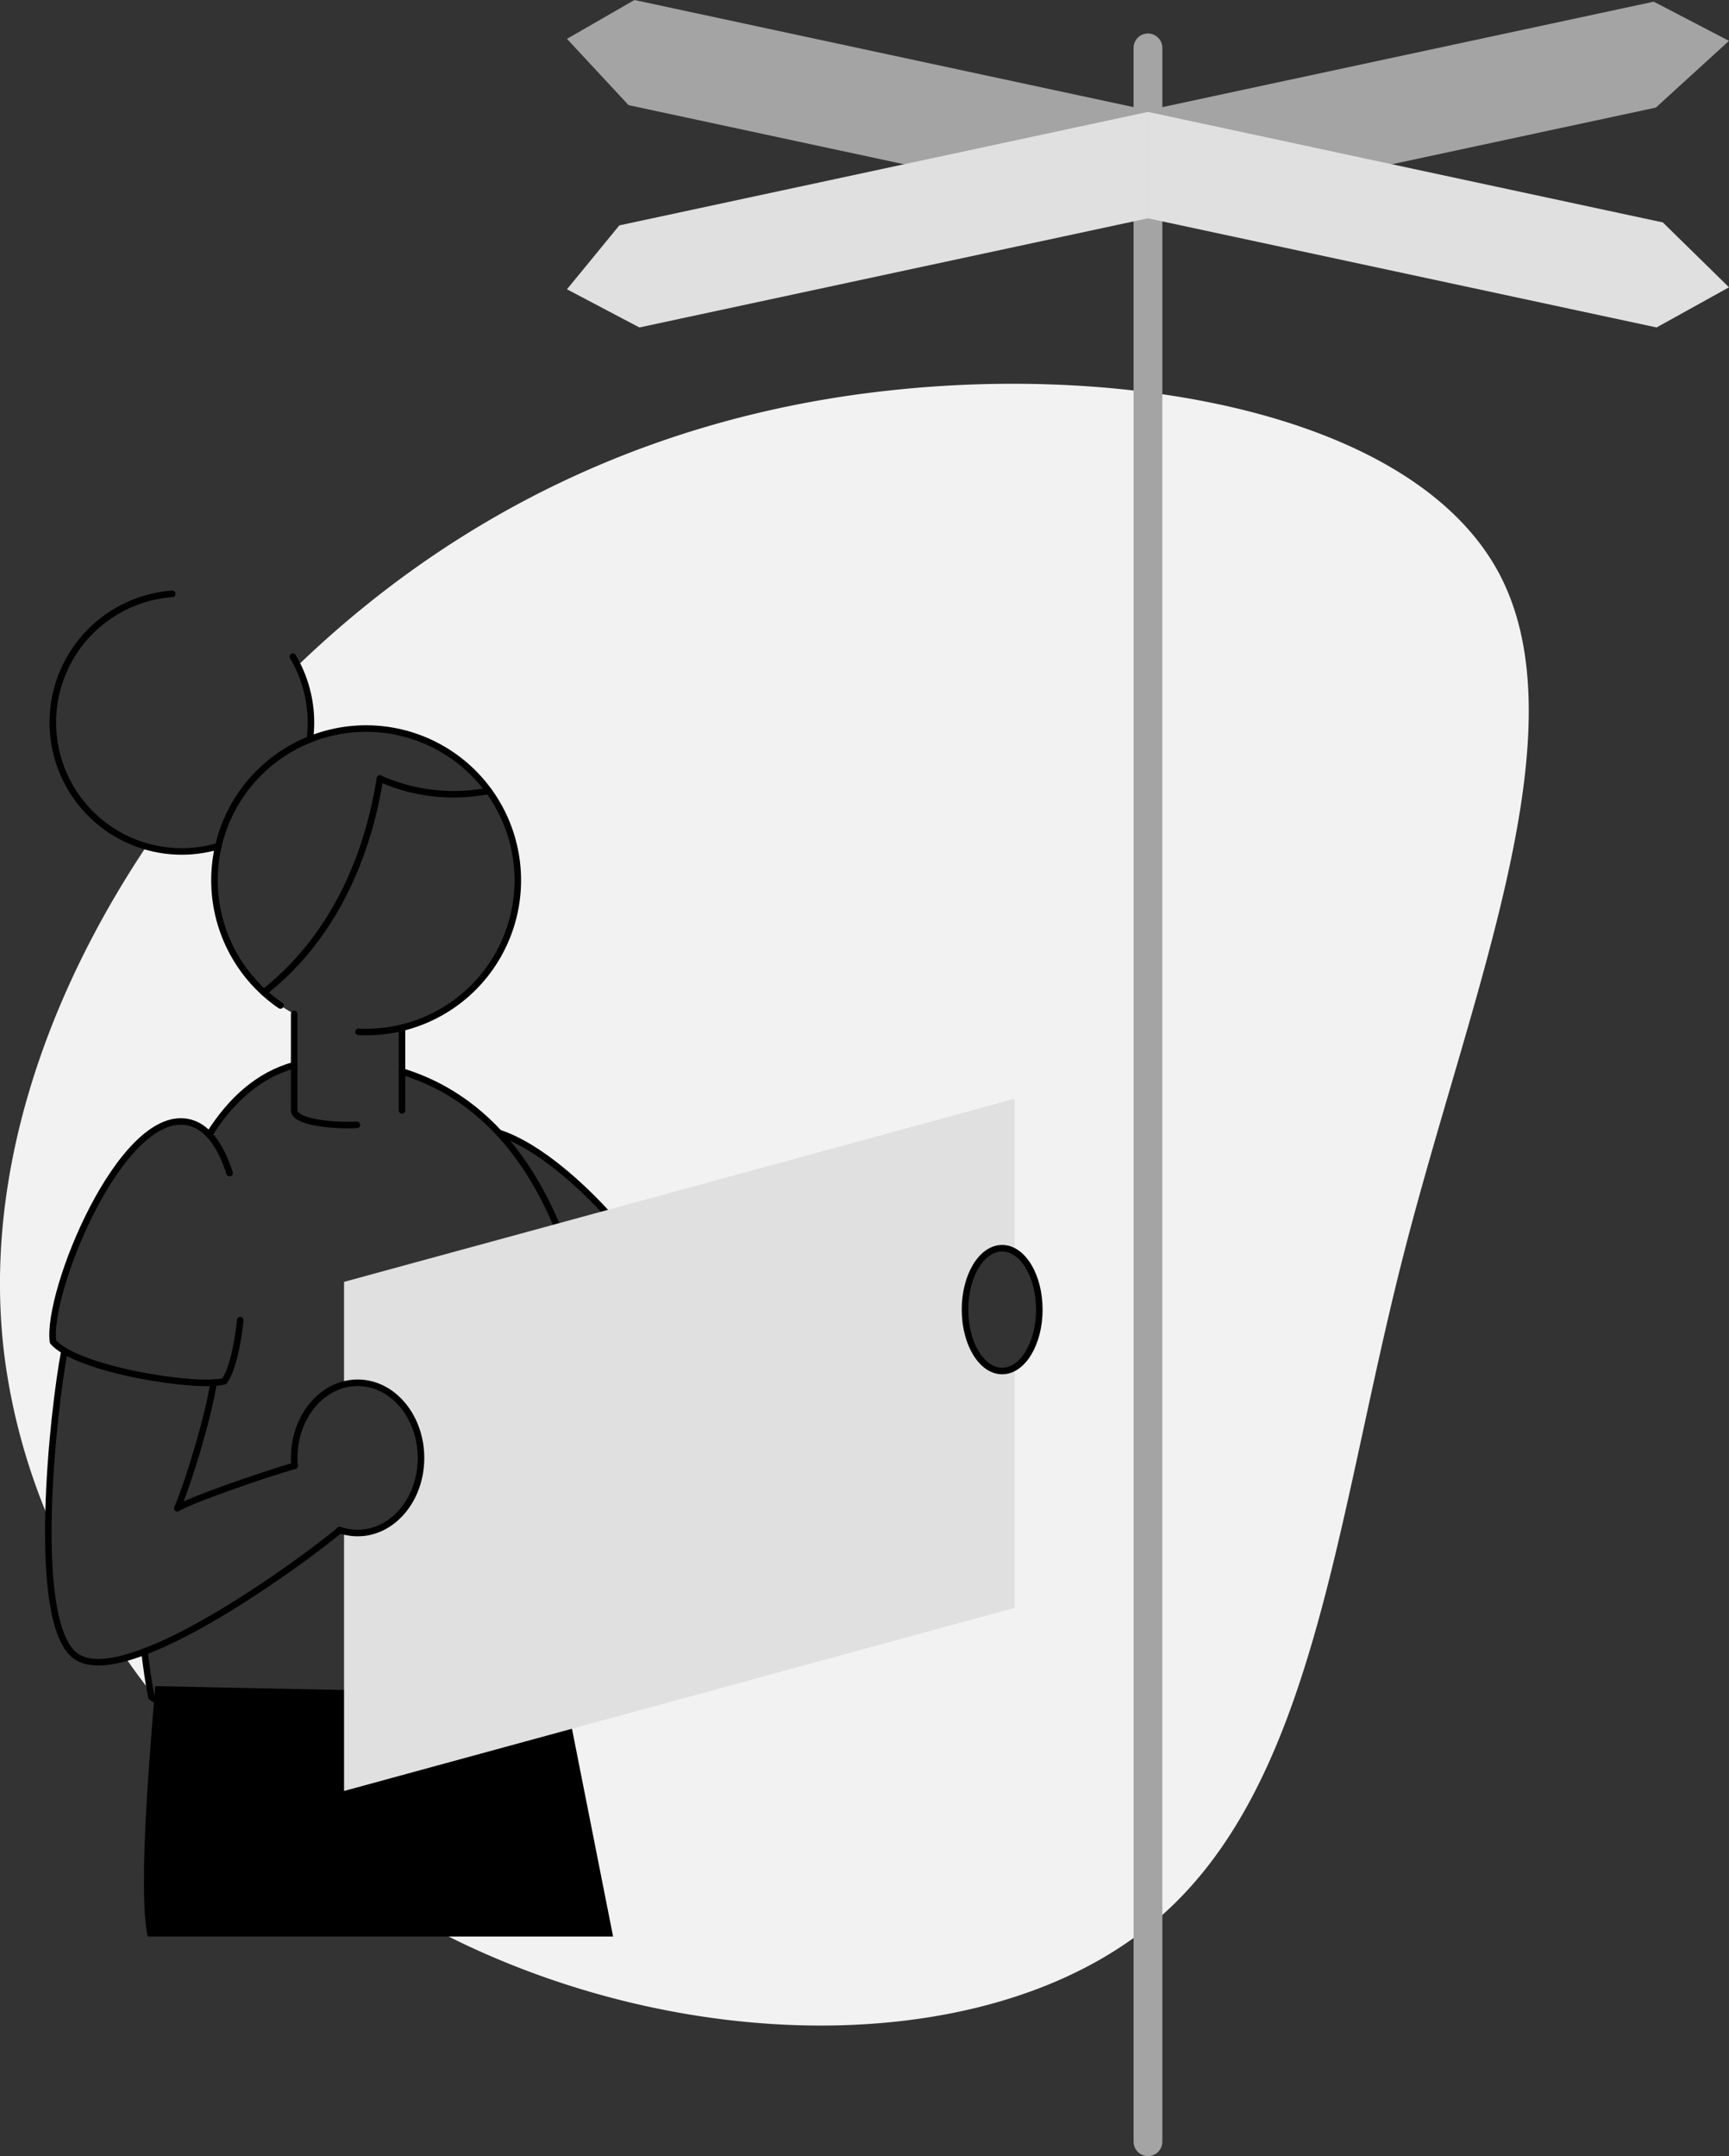 <svg xmlns="http://www.w3.org/2000/svg" viewBox="0 0 661.21 824.17"><rect x="0" y="0" width="661.21" height="824.17" fill="#333333" stroke="none"/><defs><style>.cls-1{fill:#f2f2f2;}.cls-2{fill:#a4a4a4;}.cls-3,.cls-4{fill:none;stroke-linecap:round;stroke-linejoin:round;}.cls-3{stroke:#000;stroke-width:2.5px;}.cls-4{stroke:#a4a4a4;stroke-width:11px;}.cls-5{fill:#e0e0e0;}</style></defs><title>directions-monochrome</title><g id="Layer_2" data-name="Layer 2"><g id="vector"><path class="cls-1" d="M573.26,219.13c-32.12-60.08-139.48-80.24-233.62-69.81-87.75,9.57-164.17,45.79-225.8,105.13a49.12,49.12,0,0,1,5,21.69,50,50,0,0,1-.44,6.52,58,58,0,1,1,35.32,110.18V409.6a83,83,0,0,1,37.06,23.47c25.28,8,60.38,49,62.34,63.11-2.78,4.61-14.15,13.79-26.49,21.48,9.51,56.58,2.69,116.94-1.36,134.74-31.82,17.88-132,15.88-165-2.27a334.32,334.32,0,0,0,117.21,93c91.92,43.53,204.42,42.28,264.77-9.18,60.36-51.31,68.56-152.69,94.29-253.51S605.24,279.34,573.26,219.13Zm-190,304.94c-7.84,0-14.21-10.51-14.21-23.47s6.37-23.48,14.21-23.48,14.21,10.51,14.21,23.48S391.1,524.07,383.25,524.07Z"></path><path class="cls-1" d="M24.66,516.36a17.87,17.87,0,0,1-4.4-3.48c-2.53-19,25.83-88.4,51.25-84A15.14,15.14,0,0,1,80,433.7c8.41-13.37,19.09-22.9,32.52-26.54v-19.6a58,58,0,0,1-29-64.14,49.24,49.24,0,0,1-27.54.11c-39.4,59-63.25,128.77-54,196.94a238,238,0,0,0,16.54,59.87C19,555.08,22.41,528.09,24.66,516.36Z"></path><path class="cls-1" d="M48.05,633.73c3,4.36,6.18,8.65,9.46,12.87-.81-4.5-1.57-9.64-2.24-15.25C52.77,632.29,50.36,633.1,48.05,633.73Z"></path><polygon class="cls-2" points="633.23 41.13 439.01 82.8 439.01 42.13 632.43 0.64 661.21 15.62 633.23 41.13"></polygon><polygon class="cls-2" points="439.01 42.13 242.63 0 216.82 14.85 240.38 40.19 439.01 82.8 439.01 42.13"></polygon><path d="M59.36,644.53c-1,13.85-7,76.42-2.9,95.71h178l-18.31-92.49Z"></path><path class="cls-3" d="M190.8,433.07c25.28,8,60.38,49,62.34,63.11"></path><line class="cls-4" x1="439.01" y1="18.3" x2="439.01" y2="818.67"></line><path class="cls-3" d="M153.74,409.59C250,439,232.82,619.29,225.29,652.4c-32.62,18.33-137.15,15.77-167.39-3.67-1-5-1.85-10.86-2.64-17.38"></path><path class="cls-3" d="M80,433.7c8.41-13.38,19.1-22.9,32.53-26.54"></path><path class="cls-3" d="M112.64,560.28c-14,4.1-39.9,13.19-44.84,16.26,4.4-10.08,12.14-35.95,13.87-48"></path><path class="cls-3" d="M24.65,516.36c-4.37,22.84-13.22,103.46,4.13,116.55,18.72,14.13,87.29-36.4,101.13-48"></path><polygon class="cls-5" points="439.01 83.45 244.52 125.17 216.82 110.58 236.85 86.15 439.01 42.78 439.01 83.45"></polygon><polygon class="cls-5" points="635.91 85.02 439.01 42.78 439.01 83.45 633.51 125.17 661.21 109.82 635.91 85.02"></polygon><path class="cls-3" d="M112,251a49.45,49.45,0,0,1,6.48,31.72"></path><path class="cls-3" d="M83.52,323.43A49.3,49.3,0,1,1,65.85,227"></path><path class="cls-3" d="M107.24,384.34A58,58,0,1,1,140,394.49c-1,0-1.92,0-2.87-.07"></path><path class="cls-3" d="M100.93,379.33C130,356.43,141.3,323,145.3,297.6"></path><path class="cls-3" d="M145.3,297.6a68.73,68.73,0,0,0,28.19,6,69.46,69.46,0,0,0,13.38-1.3"></path><path class="cls-3" d="M136.5,430c-11.3.44-24-1.44-24-5.54V387.56"></path><path class="cls-3" d="M153.74,392.84v31.59"></path><path class="cls-3" d="M91.89,504.63c-1.15,10.73-3.32,19.45-6.13,23.36-10.15,2.81-56.27-4.32-65.5-15.11-2.53-19,25.83-88.4,51.25-84,7.63,1.31,12.91,9,16.3,19.54"></path><path class="cls-5" d="M383.25,524.07c-7.84,0-14.21-10.51-14.21-23.47s6.37-23.48,14.21-23.48a9.41,9.41,0,0,1,4.79,1.37V420L131.57,490v39.32a20.5,20.5,0,0,1,5.21-.67c13.39,0,24.26,12.85,24.26,28.71S150.17,586,136.78,586a20.5,20.5,0,0,1-5.21-.66V684.6l256.47-70V522.7A9.31,9.31,0,0,1,383.25,524.07Z"></path><ellipse class="cls-3" cx="383.25" cy="500.6" rx="14.21" ry="23.47"></ellipse><path class="cls-3" d="M112.64,560.28c-.08-1-.13-2-.13-3,0-15.86,10.87-28.71,24.27-28.71S161,541.46,161,557.32,150.17,586,136.78,586a20.77,20.77,0,0,1-6.87-1.16"></path></g></g></svg>